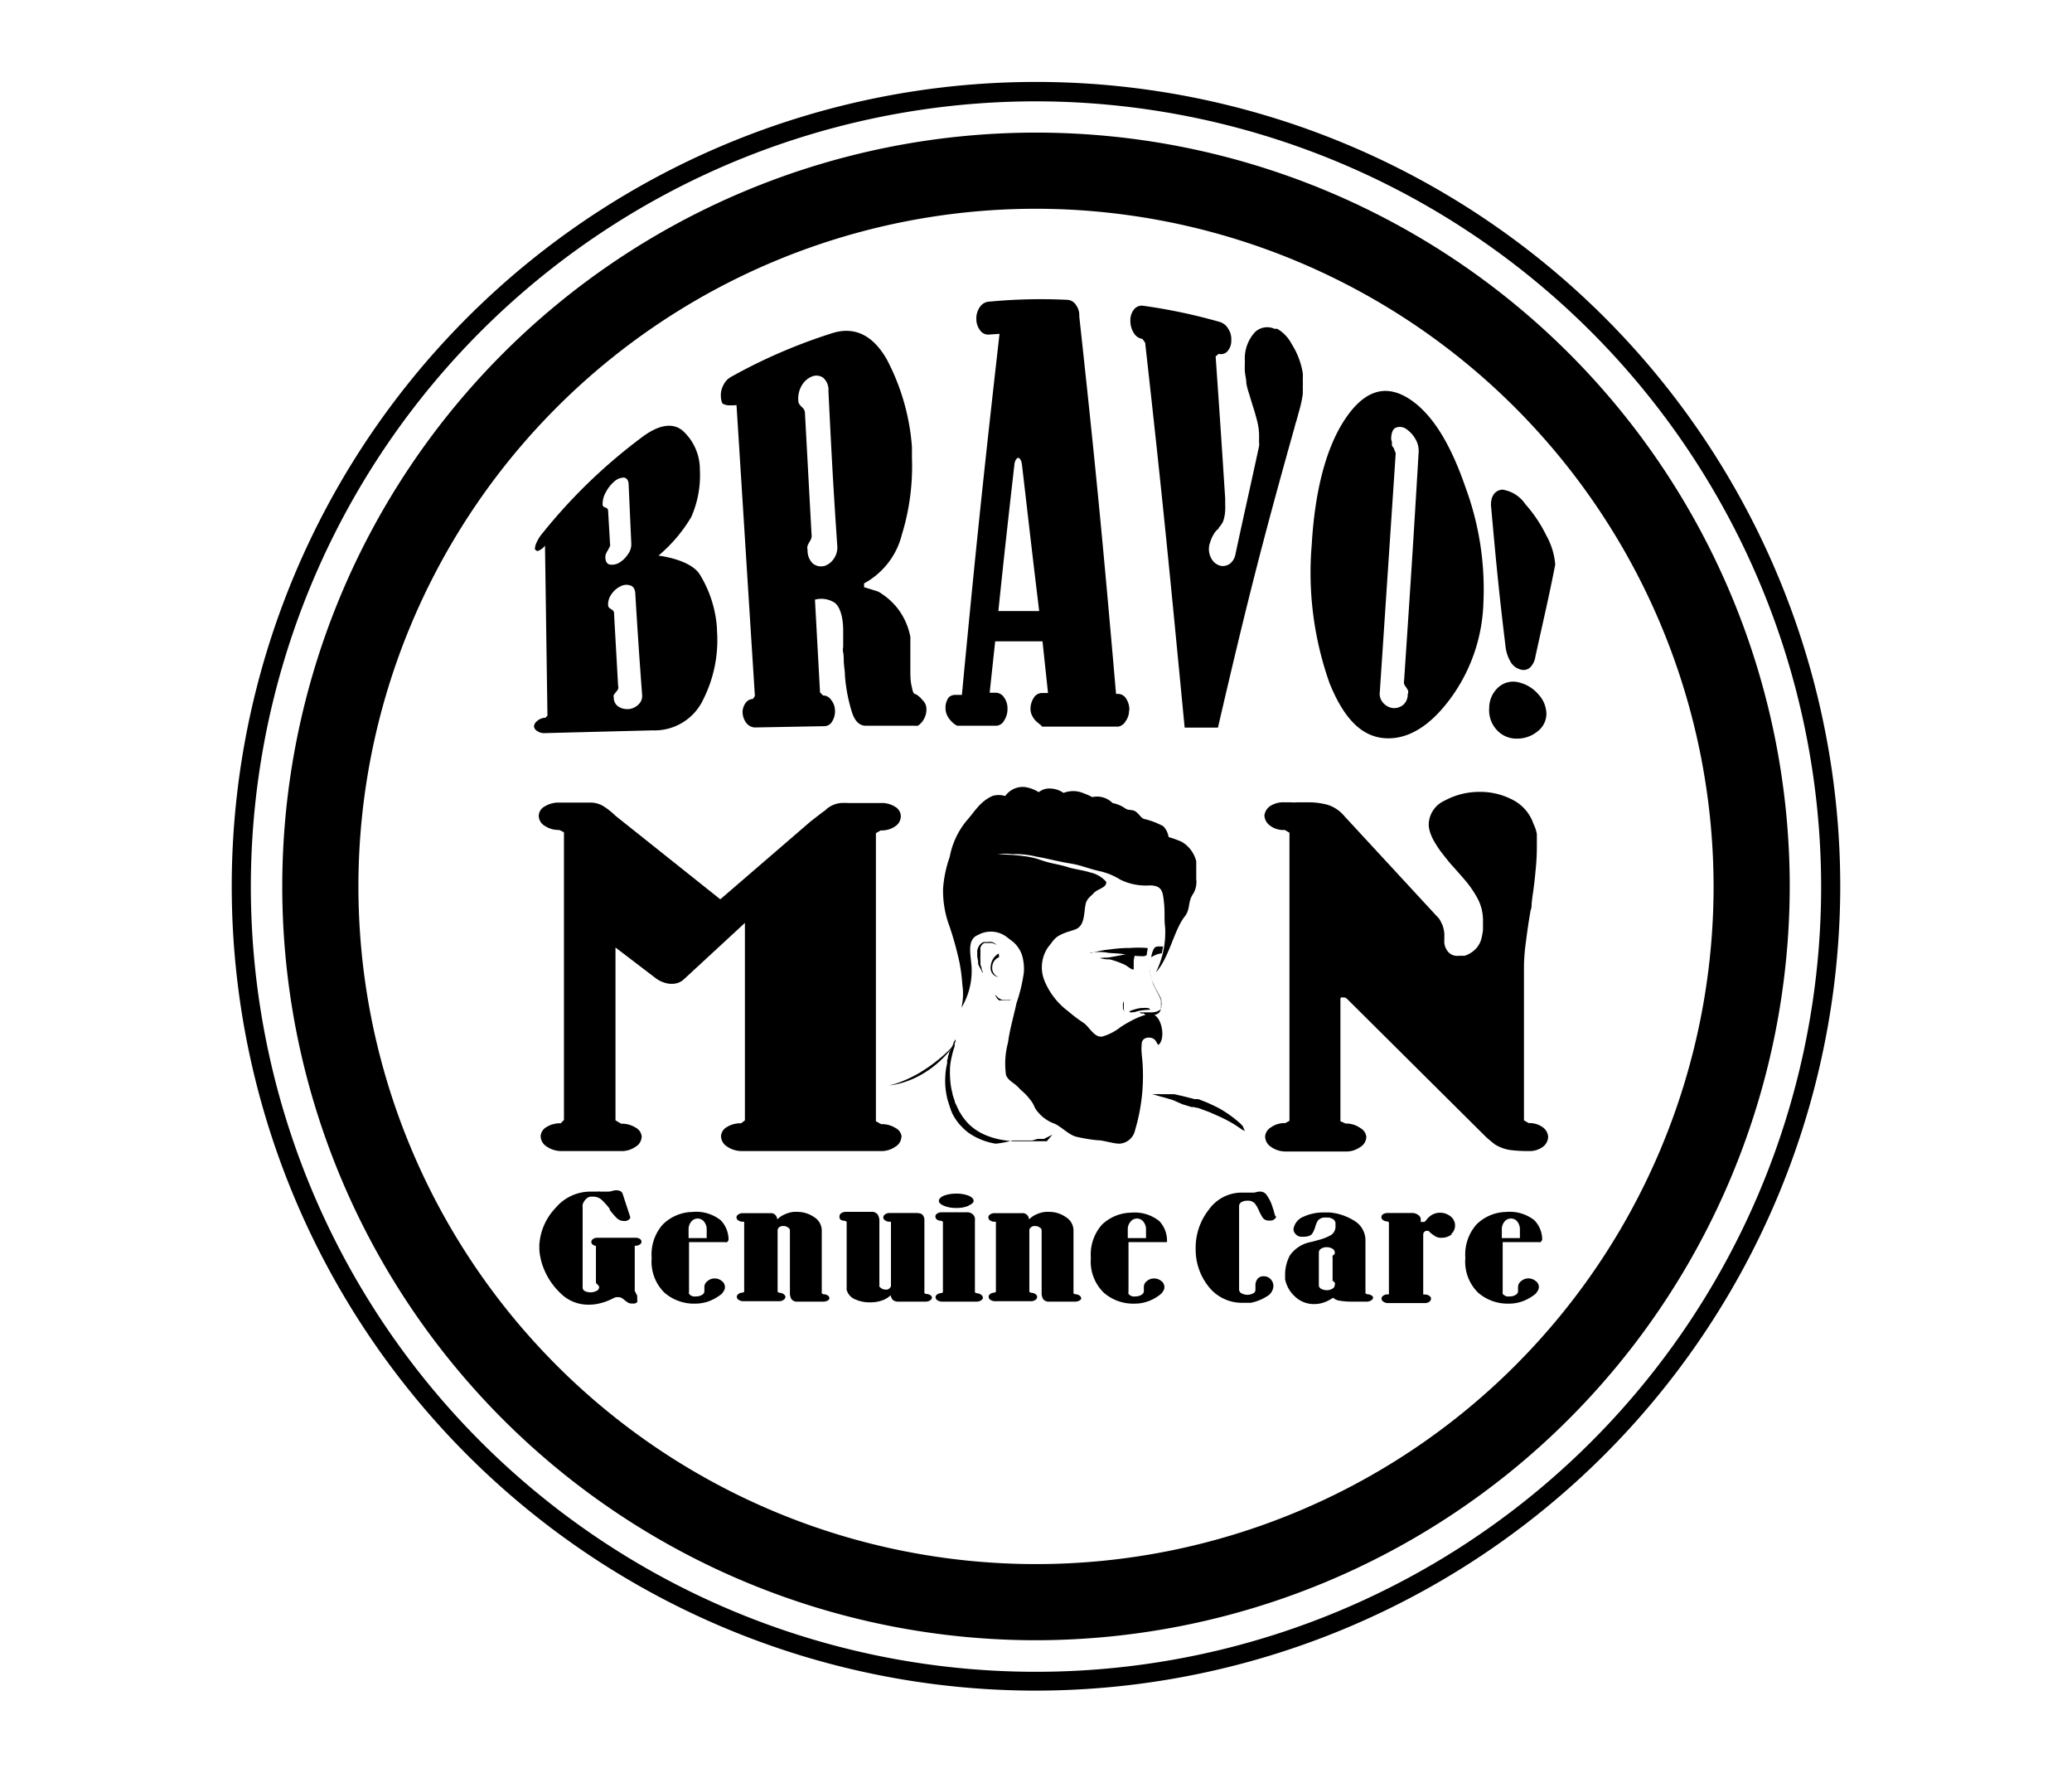 <svg xmlns="http://www.w3.org/2000/svg" id="Layer_1" data-name="Layer 1" viewBox="0 0 143.14 122.45"><title>bravo man svg</title><path d="M44.21,85.58a.3.3,0,0,1,.11.18v0h0a.26.26,0,0,1-.11.2.6.6,0,0,1-.36.09v3.13l.06.1.06.13.05.08a.59.59,0,0,0,0,.08s0,.08,0,.12a.41.41,0,0,1,0,.11.24.24,0,0,1,0,.14.34.34,0,0,1-.19.1.11.11,0,0,1-.08,0h-.1a.49.49,0,0,1-.28-.07l-.22-.16h0a1,1,0,0,0-.2-.15.48.48,0,0,0-.24-.06h-.15l-.16.06a4,4,0,0,1-.89.35,3,3,0,0,1-.81.11,2.7,2.7,0,0,1-2-.81,4.8,4.8,0,0,1-1.17-1.77,3.9,3.9,0,0,1-.2-.7,3,3,0,0,1-.07-.65v-.11a.41.41,0,0,1,0-.11,4.05,4.05,0,0,1,1.11-2.52,3.15,3.15,0,0,1,2.42-1.14h.44a1.43,1.43,0,0,1,.26,0l.12,0h.19l.25,0c.1,0,.24-.05.44-.09h.11a.58.58,0,0,1,.26.06.3.3,0,0,1,.15.17l.53,1.62a0,0,0,0,1,0,0v0a.21.21,0,0,1-.09.17.44.44,0,0,1-.24.1h-.11a.69.69,0,0,1-.5-.21,5.15,5.15,0,0,1-.42-.48l-.06-.08,0-.07a5.71,5.71,0,0,0-.51-.58.87.87,0,0,0-.65-.26h-.09l-.09,0a.51.51,0,0,0-.28.15.87.87,0,0,0-.19.25.64.64,0,0,0-.06.16.32.32,0,0,0,0,.13v5.6a.28.28,0,0,0,.17.24,1,1,0,0,0,.4.08h0a1,1,0,0,0,.39-.1.29.29,0,0,0,.18-.27v0a.16.16,0,0,0-.05-.1l-.08-.09-.09-.09a.15.15,0,0,1,0-.08V86.06a.45.45,0,0,1-.25-.11.23.23,0,0,1-.07-.17.26.26,0,0,1,.11-.19.5.5,0,0,1,.31-.09H43.9A.54.54,0,0,1,44.21,85.58Z"></path><path d="M50.29,85.72s0,0,0,0a.21.21,0,0,1-.06.08.17.17,0,0,1-.12,0H47.6v3.45a.17.17,0,0,0,0,.12l.1.1a.64.64,0,0,0,.19.08.76.76,0,0,0,.21,0,.72.72,0,0,0,.4-.11.29.29,0,0,0,.16-.23v-.07l0-.07,0,0a.06.06,0,0,1,0,0,823136427326.49,823136427326.49,0,0,0,0-.16.5.5,0,0,1,.22-.42.72.72,0,0,1,.49-.18.75.75,0,0,1,.5.18.51.51,0,0,1,.21.42.45.45,0,0,1-.07.25,1,1,0,0,1-.16.22h0v0a3.19,3.19,0,0,1-.84.49,2.81,2.81,0,0,1-1,.18,3.11,3.11,0,0,1-2.11-.76,3,3,0,0,1-.88-2.4,3.1,3.1,0,0,1,.77-2.31,3,3,0,0,1,1.92-.86l.08,0h0a2.73,2.73,0,0,1,2,.57,1.94,1.94,0,0,1,.54,1.37Zm-1.47-.79a.82.82,0,0,0-.18-.54.56.56,0,0,0-.89,0,.82.82,0,0,0-.18.54v.59h1.25Z"></path><path d="M57.31,89.64a.24.24,0,0,1-.12.19.59.59,0,0,1-.31.08H55.05a.45.45,0,0,1-.38-.18.85.85,0,0,1-.1-.46V85a.24.24,0,0,0-.13-.21.52.52,0,0,0-.27-.1H54.1a.43.43,0,0,0-.27.08.28.28,0,0,0-.11.25v4.22l.12.06a.48.48,0,0,1,.29.09c.08.06.13.12.13.19a.27.27,0,0,1-.13.21.48.48,0,0,1-.29.09H51.32a.51.51,0,0,1-.3-.1.26.26,0,0,1-.12-.21.24.24,0,0,1,.12-.19.45.45,0,0,1,.3-.09l.09-.06V84.39l-.1,0a.49.49,0,0,1-.3-.09.23.23,0,0,1-.13-.21.22.22,0,0,1,.13-.2.49.49,0,0,1,.3-.09h1.92a.42.42,0,0,1,.33.12.56.56,0,0,1,.14.31,1.6,1.6,0,0,1,.54-.36,1.91,1.91,0,0,1,.6-.16h.21a2.06,2.06,0,0,1,1.19.36,1.09,1.09,0,0,1,.53.93v4.34l.1.06a.59.59,0,0,1,.31.08.26.26,0,0,1,.12.21Z"></path><path d="M64.38,89.63a.24.24,0,0,1-.12.19.54.54,0,0,1-.31.09H62a.5.5,0,0,1-.33-.13.63.63,0,0,1-.14-.31,1.6,1.6,0,0,1-.6.36,2.37,2.37,0,0,1-.81.13,2.41,2.41,0,0,1-1-.19,1,1,0,0,1-.57-.51l-.06-.16a.86.86,0,0,1,0-.17s0-.07,0-.11V84.39l-.11-.06a.62.62,0,0,1-.31-.08A.26.26,0,0,1,58,84a.23.23,0,0,1,.12-.2.54.54,0,0,1,.31-.09h1.74a.5.5,0,0,1,.46.18.8.8,0,0,1,.12.47v4.44a.06.06,0,0,0,0,0,.09.09,0,0,0,0,.06.52.52,0,0,0,.17.15.5.5,0,0,0,.27.07h.12a.42.42,0,0,0,.16-.11.25.25,0,0,0,.08-.21V84.39l-.12,0a.47.47,0,0,1-.28-.09.25.25,0,0,1-.13-.2.25.25,0,0,1,.13-.22.47.47,0,0,1,.28-.09h1.86c.24,0,.4.05.46.15a.51.51,0,0,1,.11.31v5.07l.1.06a.62.62,0,0,1,.31.08.26.26,0,0,1,.12.21Z"></path><path d="M67.91,89.62a.26.26,0,0,1-.13.2.53.53,0,0,1-.3.09H65.06a.57.57,0,0,1-.31-.1.26.26,0,0,1-.12-.21.24.24,0,0,1,.12-.19.5.5,0,0,1,.31-.09l.08-.06V84.39l-.1-.06a.56.56,0,0,1-.3-.08.26.26,0,0,1-.12-.22.23.23,0,0,1,.12-.2.49.49,0,0,1,.3-.09h1.71a.58.58,0,0,1,.44.13.48.48,0,0,1,.16.27.45.45,0,0,1,0,.11.25.25,0,0,1,0,.09v4.93l.11.06a.53.53,0,0,1,.3.09c.08.06.13.12.13.19Zm-1-6.33a2.12,2.12,0,0,1-.85.15,2.19,2.19,0,0,1-.85-.15c-.23-.1-.35-.21-.35-.34s.12-.26.35-.36a2.4,2.4,0,0,1,.85-.14,2.32,2.32,0,0,1,.85.14c.23.1.35.22.35.36S67.11,83.19,66.88,83.29Z"></path><path d="M74.71,89.64a.23.23,0,0,1-.13.19.56.56,0,0,1-.3.08H72.45a.46.46,0,0,1-.39-.18.85.85,0,0,1-.1-.46V85a.23.23,0,0,0-.13-.21.52.52,0,0,0-.27-.1h-.07a.38.38,0,0,0-.26.08.27.27,0,0,0-.12.25v4.22l.12.06a.51.51,0,0,1,.3.09.24.24,0,0,1,.12.19.26.26,0,0,1-.12.21.51.51,0,0,1-.3.09H68.71a.56.56,0,0,1-.3-.1.25.25,0,0,1-.11-.21.23.23,0,0,1,.11-.19.49.49,0,0,1,.3-.09l.09-.06V84.39l-.1,0a.49.49,0,0,1-.3-.09.24.24,0,0,1-.12-.21.23.23,0,0,1,.12-.2.49.49,0,0,1,.3-.09h1.92a.42.42,0,0,1,.33.12.5.5,0,0,1,.14.31,1.6,1.6,0,0,1,.54-.36,1.9,1.9,0,0,1,.61-.16h.21a2,2,0,0,1,1.18.36,1.09,1.09,0,0,1,.53.93l0,4.34.1.06a.56.56,0,0,1,.3.08.25.25,0,0,1,.13.21Z"></path><path d="M80.64,85.72l0,0a.21.21,0,0,1-.06.08.21.21,0,0,1-.12,0h-2.5v3.45a.18.18,0,0,0,0,.12.47.47,0,0,0,.1.1.64.64,0,0,0,.19.08.76.76,0,0,0,.21,0,.71.71,0,0,0,.39-.11.3.3,0,0,0,.17-.23.2.2,0,0,0,0-.07.19.19,0,0,0,0-.07s0,0,0,0a.06.06,0,0,1,0,0s0,0,0-.08v-.08a.51.51,0,0,1,.21-.42.74.74,0,0,1,.49-.18.78.78,0,0,1,.51.18.51.51,0,0,1,.21.42.45.45,0,0,1-.07.25,1,1,0,0,1-.17.22h0l0,0a2.9,2.9,0,0,1-.84.49,2.72,2.72,0,0,1-1,.18,3.09,3.09,0,0,1-2.11-.76,3,3,0,0,1-.89-2.4,3.1,3.1,0,0,1,.78-2.31A3,3,0,0,1,78,83.77l.08,0h0a2.73,2.73,0,0,1,2,.57,1.94,1.94,0,0,1,.54,1.37Zm-1.47-.79a.82.82,0,0,0-.18-.54.56.56,0,0,0-.89,0,.78.78,0,0,0-.19.54v.59h1.26Z"></path><path d="M88.17,84a.07.07,0,0,1,0,0,.32.32,0,0,1-.1.19.46.46,0,0,1-.24.12h-.16a.5.5,0,0,1-.44-.2,4,4,0,0,1-.25-.46v0s0,0,0,0a2.12,2.12,0,0,0-.27-.49.61.61,0,0,0-.53-.22.77.77,0,0,0-.42.1.31.31,0,0,0-.16.27v5.74a.31.31,0,0,0,.17.29,1,1,0,0,0,.39.1h0a.86.86,0,0,0,.39-.09.28.28,0,0,0,.18-.25v-.23c0-.05,0-.11,0-.16a.75.75,0,0,1,.15-.38.53.53,0,0,1,.45-.17.62.62,0,0,1,.45.2.67.67,0,0,1,.19.49.87.87,0,0,1-.49.72,3.23,3.23,0,0,1-1.07.42l-.26,0h-.26A2.92,2.92,0,0,1,83.6,89a4.1,4.1,0,0,1-1-2.73,4.25,4.25,0,0,1,.93-2.74,2.78,2.78,0,0,1,2.24-1.15h.11l.38,0h.23l.15,0,.3-.07h.13a.53.53,0,0,1,.46.28,2.53,2.53,0,0,1,.32.61c.06.18.12.34.16.5s.08.27.11.34A.43.43,0,0,1,88.17,84Z"></path><path d="M94.86,89.61a.25.25,0,0,1-.13.21.53.53,0,0,1-.3.09H93.34a4.59,4.59,0,0,1-.76-.06.86.86,0,0,1-.49-.21,2.49,2.49,0,0,1-.67.34,2.06,2.06,0,0,1-.63.1,1.89,1.89,0,0,1-1.34-.53,2.19,2.19,0,0,1-.67-1.18s0-.09,0-.13v-.14a2.79,2.79,0,0,1,.34-1.4,2.3,2.3,0,0,1,1.45-.91l.31-.08.29-.08a3.45,3.45,0,0,0,.8-.33.72.72,0,0,0,.29-.64v-.09a.22.22,0,0,0,0-.08.35.35,0,0,0-.16-.27,1,1,0,0,0-.32-.12h-.25a.61.61,0,0,0-.49.22,1.63,1.63,0,0,0-.18.43,1.82,1.82,0,0,1-.21.47c-.1.14-.31.21-.65.21h-.13a.55.55,0,0,1-.35-.17.49.49,0,0,1-.16-.38v0s0,0,0,0v0a1.11,1.11,0,0,1,.7-.84,3.3,3.3,0,0,1,1.4-.29h.39a3.86,3.86,0,0,1,1.7.57,1.57,1.57,0,0,1,.78,1.4v3.62l.11.06a.61.61,0,0,1,.3.08.23.23,0,0,1,.13.19Zm-2.64-1-.08-.08a.6.6,0,0,1-.08-.08.1.1,0,0,1,0-.08V86.83a.12.12,0,0,1,0-.09l.08-.07,0,0,.07-.06a.14.14,0,0,0,0-.07.31.31,0,0,0-.17-.29.76.76,0,0,0-.39-.1.72.72,0,0,0-.38.1.31.31,0,0,0-.16.29v2.22a.28.28,0,0,0,.17.27.82.82,0,0,0,.38.09.7.7,0,0,0,.38-.1.3.3,0,0,0,.17-.28A.11.11,0,0,0,92.22,88.64Z"></path><path d="M100.32,85.24a1.11,1.11,0,0,1-.75.26.76.76,0,0,1-.46-.13,2.48,2.48,0,0,1-.37-.29l0,0a.08.08,0,0,0,0,0l0,0,0,0a.16.16,0,0,0-.08-.06h-.09a.23.23,0,0,0-.17.07.25.25,0,0,0-.08.17v4.16l.12,0a.51.51,0,0,1,.3.09.24.24,0,0,1,.12.19.28.28,0,0,1-.12.22.51.51,0,0,1-.3.09H95.86a.56.56,0,0,1-.3-.1.28.28,0,0,1-.12-.22.24.24,0,0,1,.12-.19.49.49,0,0,1,.3-.09l.09,0V84.43l-.1-.06a.49.49,0,0,1-.3-.09.24.24,0,0,1-.12-.21.23.23,0,0,1,.12-.2.56.56,0,0,1,.3-.08h1.79a.73.73,0,0,1,.34.14.37.37,0,0,1,.17.27.43.43,0,0,1,0,.05s0,0,0,.06a.41.41,0,0,0,0,.09.16.16,0,0,0,.12,0,.2.2,0,0,0,.13,0,.44.44,0,0,0,.1-.08l0,0s0,0,0,0a1.36,1.36,0,0,1,.4-.39,1.11,1.11,0,0,1,.57-.16,1.16,1.16,0,0,1,.75.26.79.79,0,0,1,0,1.24Z"></path><path d="M106.49,85.72s0,0,0,0l-.06.08a.21.21,0,0,1-.12,0h-2.5v3.45a.25.25,0,0,0,0,.12.52.52,0,0,0,.11.1.49.49,0,0,0,.18.08.78.78,0,0,0,.22,0,.71.71,0,0,0,.39-.11.29.29,0,0,0,.16-.23v-.07a.11.11,0,0,0,0-.07s0,0,0,0a.06.06,0,0,1,0,0,.24.24,0,0,1,0-.08s0,0,0-.08a.52.52,0,0,1,.22-.42.77.77,0,0,1,1,0,.5.5,0,0,1,.22.42.46.46,0,0,1-.08.25,1,1,0,0,1-.16.22h0v0a3.19,3.19,0,0,1-.84.49,2.8,2.8,0,0,1-1,.18,3.12,3.12,0,0,1-2.12-.76,3,3,0,0,1-.88-2.4,3.14,3.14,0,0,1,.77-2.31,3,3,0,0,1,1.92-.86l.08,0h0a2.75,2.75,0,0,1,2,.57,1.94,1.94,0,0,1,.54,1.37S106.5,85.71,106.49,85.72ZM105,84.93a.87.87,0,0,0-.17-.54.55.55,0,0,0-.45-.22.56.56,0,0,0-.45.22.82.82,0,0,0-.18.54v.59H105Z"></path><path d="M62.27,78.53a.82.82,0,0,1-.42.68,1.65,1.65,0,0,1-1,.3l-9.65,0a1.8,1.8,0,0,1-1-.33.86.86,0,0,1-.39-.71.78.78,0,0,1,.39-.61,1.78,1.78,0,0,1,1-.27l.26-.2V63.75l-4.21,3.89a1.17,1.17,0,0,1-.38.24,1.4,1.4,0,0,1-.47.08,1.6,1.6,0,0,1-.55-.1,1.91,1.91,0,0,1-.59-.32l-2.74-2.09V77.39l.39.23a1.78,1.78,0,0,1,1,.27.77.77,0,0,1,.42.61.84.84,0,0,1-.42.71,1.65,1.65,0,0,1-1,.3l-4.17,0a1.8,1.8,0,0,1-1-.33.86.86,0,0,1-.39-.71.78.78,0,0,1,.39-.61,1.78,1.78,0,0,1,1-.27l.22-.23V57.49l-.32-.16a1.71,1.71,0,0,1-1-.28.81.81,0,0,1-.42-.7.75.75,0,0,1,.42-.65,1.77,1.77,0,0,1,1-.26h2.18a1.68,1.68,0,0,1,.9.27,5,5,0,0,1,.8.64l7.24,5.77L56,56.74c.42-.32.74-.58,1-.76a1.76,1.76,0,0,1,1.08-.51,4,4,0,0,1,.54,0h2.22a1.69,1.69,0,0,1,1,.26.76.76,0,0,1,.39.65.83.83,0,0,1-.39.7,1.62,1.62,0,0,1-1,.28l-.33.19v19.9l.36.2a1.78,1.78,0,0,1,1,.27.77.77,0,0,1,.42.61Z"></path><path d="M106.17,57.61c0,.29,0,.6,0,.93a15.62,15.62,0,0,1-.09,1.61c-.05.58-.12,1.16-.21,1.75l-.06.5c0,.16,0,.32-.07.47-.13.77-.24,1.48-.32,2.16a13.28,13.28,0,0,0-.14,1.69V77.39l.33.19a1.53,1.53,0,0,1,1,.31.87.87,0,0,1,.34.64.9.9,0,0,1-.34.67,1.53,1.53,0,0,1-1,.31,9.71,9.71,0,0,1-1.34-.08,2.91,2.91,0,0,1-1-.38l-.32-.26a4.28,4.28,0,0,1-.33-.29L93.06,69a.56.56,0,0,0-.15-.1l-.14,0a.24.24,0,0,0-.12,0,.14.14,0,0,0-.05.1v8.45l.36.16a1.65,1.65,0,0,1,1,.3.8.8,0,0,1,.43.62.85.85,0,0,1-.43.71,1.65,1.65,0,0,1-1,.3l-4.17,0a1.74,1.74,0,0,1-1-.33.86.86,0,0,1-.39-.71.79.79,0,0,1,.39-.62,1.6,1.6,0,0,1,1-.3l.29-.16V57.52l-.32-.19A1.51,1.51,0,0,1,87.7,57a.91.91,0,0,1-.35-.67.93.93,0,0,1,.38-.64,1.65,1.65,0,0,1,1-.27h.44a2.32,2.32,0,0,0,.44,0h.75a5.09,5.09,0,0,1,1.35.17,2.49,2.49,0,0,1,1.16.78l6.42,6.95a1.06,1.06,0,0,1,.22.29l.14.29a2.53,2.53,0,0,1,.13.58c0,.18,0,.33,0,.44a1.11,1.11,0,0,0,.29.86.84.84,0,0,0,.72.24H101l.18,0a1.89,1.89,0,0,0,.68-.39,1.62,1.62,0,0,0,.46-.72,4.63,4.63,0,0,0,.13-.67c0-.2,0-.41,0-.6a3.22,3.22,0,0,0-.36-1.55,7.19,7.19,0,0,0-.88-1.29l-.47-.54-.51-.57c-.22-.26-.43-.53-.65-.81a7.21,7.21,0,0,1-.59-.92,3.33,3.33,0,0,1-.21-.52,1.79,1.79,0,0,1-.08-.49,1.85,1.85,0,0,1,1.11-1.65,5,5,0,0,1,2.44-.6h.13a4.8,4.8,0,0,1,2.16.57,2.9,2.9,0,0,1,1.4,1.65A2.44,2.44,0,0,1,106.17,57.61Z"></path><path d="M71.57,113.3a52.07,52.07,0,1,1,52.07-52.07A52.13,52.13,0,0,1,71.57,113.3Zm0-98.88a46.81,46.81,0,1,0,46.81,46.81A46.86,46.86,0,0,0,71.57,14.42Z"></path><path d="M71.57,116.78a55.56,55.56,0,1,1,55.56-55.55A55.62,55.62,0,0,1,71.57,116.78ZM71.57,7a54.24,54.24,0,1,0,54.24,54.24A54.3,54.3,0,0,0,71.57,7Z"></path><path d="M70,65.07a2.06,2.06,0,0,1,.61.93,3.35,3.35,0,0,1,.12,1.18,11.28,11.28,0,0,1-.51,2.12c-.19.9-.46,1.78-.58,2.7a5.64,5.64,0,0,0-.14,2.27c.19.44.57.49,1,1a4.21,4.21,0,0,1,.73.77c.24.31.19.45.46.76a2.65,2.65,0,0,0,1.19.83c.48.23,1,.8,1.52.9a11,11,0,0,0,1.38.23c.45,0,1.08.23,1.54.24a1.17,1.17,0,0,0,1.09-.92,13.17,13.17,0,0,0,.55-3.73c0-1.35-.15-1.49-.09-2.22,0-.36.32-.53.69-.43s.37.53.49.46c.49-.45.2-1.92-.39-2.08s-1.86.61-2.24.86a3.67,3.67,0,0,1-1.27.66c-.54.09-.89-.65-1.26-.92a10.93,10.93,0,0,1-1.1-.83,5,5,0,0,1-1.62-2.07,2.46,2.46,0,0,1,.24-2.36c.3-.35.4-.62.84-.84s.71-.25,1.08-.4c.61-.26.54-1.08.66-1.68.07-.41.31-.53.58-.82s.9-.36.85-.77a2.05,2.05,0,0,0-1.13-.65c-.46-.15-1-.21-1.41-.33-.78-.25-1.28-.27-2-.53a5.32,5.32,0,0,0-1.21-.27c-.45-.07-1.16-.1-1.74-.13a4.22,4.22,0,0,1,1,0,6.17,6.17,0,0,1,1.66.17c.86.15,1.46.33,2.32.47s1.28.37,2.12.55a4.55,4.55,0,0,1,1.38.58,4,4,0,0,0,2,.39c.88,0,.92.44,1,1.17s0,1.1.08,1.73a6.2,6.2,0,0,1-.64,3.11c.92-1,1.25-2.92,2-3.87.41-.52.18-1,.59-1.58a1.59,1.59,0,0,0,.2-1c0-.38,0-.88,0-1.23a2.17,2.17,0,0,0-1-1.34,7.33,7.33,0,0,0-.91-.33,1.36,1.36,0,0,0-.37-.75A5.33,5.33,0,0,0,79,56.56c-.2-.1-.29-.31-.53-.49s-.52-.07-.72-.22a2.28,2.28,0,0,0-.89-.38,1.51,1.51,0,0,0-1.4-.41,5.61,5.61,0,0,0-.84-.35,1.85,1.85,0,0,0-1.15.06,1.65,1.65,0,0,0-.87-.3,1.16,1.16,0,0,0-.84.25,2.47,2.47,0,0,0-1-.36,1.5,1.5,0,0,0-1.32.63,1.43,1.43,0,0,0-.9,0c-.87.41-1.19,1.06-1.78,1.72a5.5,5.5,0,0,0-1.15,2.48,8.31,8.31,0,0,0-.46,2.19A7,7,0,0,0,65.6,64a22.62,22.62,0,0,1,.69,2.51A12.59,12.59,0,0,1,66.48,68a4.3,4.3,0,0,1-.06,1.61,4.94,4.94,0,0,0,.66-3.23c-.06-.67-.22-1.52.49-1.8a1.81,1.81,0,0,1,2,.16Z"></path><path d="M78.75,69.93H79l.24,0h.32a1.59,1.59,0,0,0,.37-.06l.19-.1.08-.07,0,0,0,0,0,0v0l0,0a.45.45,0,0,0,0-.11.88.88,0,0,0,0-.24,1,1,0,0,0,0-.24s0,0,0-.06v0h0l-.06-.12a5.16,5.16,0,0,0-.24-.47l-.22-.45a3.3,3.3,0,0,1-.22-.81c0-.12,0-.23,0-.33a.53.53,0,0,1,0-.13v-.06a.07.07,0,0,1,0,0l0-.21s0,.08,0,.21v.24a2,2,0,0,0,0,.32,2.5,2.5,0,0,0,.25.78,4.51,4.51,0,0,0,.22.44c.08.15.17.3.25.47a.69.69,0,0,1,.05.13h0v.05a.64.64,0,0,0,0,.07,1.24,1.24,0,0,1,0,.27.8.8,0,0,1-.15.5l0,0,0,0-.1.07a.88.88,0,0,1-.2.09,1.16,1.16,0,0,1-.4.05H79.2L79,70h-.21Z"></path><path d="M78.37,69.73a2.16,2.16,0,0,1,.44-.1c.24,0,.6-.06.65.12a3.93,3.93,0,0,0-.92.11C78.18,70,77.68,69.92,78.37,69.73Z"></path><path d="M77.74,69.83h-.07s0,0,0,0l0,0a.73.73,0,0,1-.09-.13,1.05,1.05,0,0,1,0-.19.65.65,0,0,1,0-.2.35.35,0,0,1,.06-.14l0,0,0,0v0h0l0,0,0,0v.06s0,0,0,0a.59.59,0,0,0,0,.14.48.48,0,0,0,0,.17.47.47,0,0,0,0,.17.5.5,0,0,0,0,.13v0l0,0v0l0,0Z"></path><path d="M75.32,65.85a7.07,7.07,0,0,1,1.37-.27,9.51,9.51,0,0,1,1.4-.1,7.46,7.46,0,0,1,1.14,0c.12,0,0,.21,0,.42s-.43.14-.61.14-.56-.09-.87-.12c-.62-.08-.71-.06-1.17-.1a3.29,3.29,0,0,0-1.25,0"></path><path d="M76,66.18c.41-.06.36,0,.7-.06l.71-.13c.33-.07.77-.18,1.1-.28a2,2,0,0,0-.19.66c0,.4,0,.36,0,.55s-.47-.21-.58-.26a5.82,5.82,0,0,0-1.07-.39c-.23,0-.29,0-.72-.09"></path><path d="M80.26,65.85a1.6,1.6,0,0,0-.73.28,1.64,1.64,0,0,1,.16-.55c.12-.27.36-.19.66-.2"></path><path d="M67.86,67.16l0,0,0,0h0l0,0-.17-.33a2.68,2.68,0,0,1-.12-.24v0l0,0a.14.14,0,0,0,0-.07s0-.1,0-.16a1.61,1.61,0,0,1-.06-.33v-.26h0s0-.07,0-.1a.76.76,0,0,1,.06-.2.56.56,0,0,1,.09-.17.66.66,0,0,1,.3-.23l0,0h.29a.81.81,0,0,1,.27,0,.54.54,0,0,1,.2.1c.06,0,.09.08.13.11l0,0,0,0,0,0,0,0,0,0,0,0a.83.83,0,0,0-.34-.14,1,1,0,0,0-.24,0H68a.49.49,0,0,0-.2.18.61.61,0,0,0-.07.14.83.83,0,0,0,0,.15s0,.06,0,.09h0V66a3.16,3.16,0,0,0,0,.32l0,.15s0,0,0,.07v.06a1.83,1.83,0,0,0,.08.25c0,.15.08.27.11.36v0h0v0s0,0,0,0Z"></path><path d="M68.93,67.47a.66.66,0,0,1-.38-.7.73.73,0,0,1,.47-.65v0L69,65.86v0a1.1,1.1,0,0,0-.56.94.62.62,0,0,0,.54.69"></path><path d="M69.89,69l0,0a.64.64,0,0,1-.14.1l0,0-.06,0-.07,0h-.46l-.08,0-.06,0s0,0-.06-.05a.8.8,0,0,1-.15-.2,1.15,1.15,0,0,1-.08-.15l0,0,0,0,.12.11a.81.81,0,0,0,.41.26l0,0h0l.07,0h.12a1.6,1.6,0,0,0,.23,0l.15,0Z"></path><path d="M66.07,71.63v.07l0,.08,0,.11a3.09,3.09,0,0,1-.41.63,7.75,7.75,0,0,1-.76.8,6.84,6.84,0,0,1-1.1.82,6.24,6.24,0,0,1-1.24.58,5.3,5.3,0,0,1-1.08.25l-.23,0h-.52l-.27,0,.27,0,.14,0h.08l.09,0,.2,0,.21,0a6,6,0,0,0,1-.33,8.21,8.21,0,0,0,1.18-.6,11.05,11.05,0,0,0,1.9-1.47,4.56,4.56,0,0,0,.48-.56l.06-.1a.16.16,0,0,1,0-.07Z"></path><path d="M72.7,78.38l-.12.06-.34.17-.12.06-.06,0-.07,0-.15,0-.16,0-.37.11-.1,0-.1,0-.22,0-.47,0h-.5A6.4,6.4,0,0,1,68.79,79,4.54,4.54,0,0,1,67,78.31a3.3,3.3,0,0,1-.54-.46,3.16,3.16,0,0,1-.44-.54,2.38,2.38,0,0,1-.18-.3,1.09,1.09,0,0,1-.08-.15s0-.1-.07-.14v0h0v0l0,0,0-.07-.06-.15-.1-.31-.09-.3-.06-.3a4.93,4.93,0,0,1-.08-1.13,4.75,4.75,0,0,1,.13-1,.36.36,0,0,0,0-.11l0-.1.06-.2v0a.08.08,0,0,0,0,0l0-.09a1.34,1.34,0,0,0,.07-.18c0-.11.09-.21.13-.3a.52.52,0,0,1,.06-.13l.06-.12s0-.07.05-.1a.41.41,0,0,0,0-.09l.08-.14.07-.11,0,.12a.77.77,0,0,1-.06.15l0,.1s0,.07,0,.11a6.75,6.75,0,0,0-.31,1.33,6.88,6.88,0,0,0,0,.93,5,5,0,0,0,.16,1c0,.09.05.18.07.27l.09.27c0,.1.08.19.11.28l.12.26a1,1,0,0,1,.07.15l.08.12.16.26a5.71,5.71,0,0,0,.39.47,3.71,3.71,0,0,0,1,.71,5.2,5.2,0,0,0,1.09.37,6.86,6.86,0,0,0,1.06.14l.25,0h1.1l.36,0,.16,0,.15,0,.07,0,.07,0,.12,0Z"></path><path d="M86,78.13,85.76,78c-.14-.1-.35-.25-.62-.41s-.6-.33-1-.51l-.59-.26-.65-.24-.17-.06-.09,0,0,0h0l-.16-.05-.16,0-.63-.19L81.06,76l-.26-.08-.23-.07-.22-.06-.19-.05-.31-.09-.27-.07.27,0a2.14,2.14,0,0,1,.32,0l.2,0,.23,0,.24,0,.27,0,.58.13.64.16.17.05.17,0h0l0,0,.09,0,.17.06c.23.09.45.17.66.27s.41.19.6.29a8.1,8.1,0,0,1,1.52,1.09l.14.15Z"></path><path d="M48.33,39.66a8.11,8.11,0,0,1,1.2,3.75v.12a9.11,9.11,0,0,1-.95,4.79,3.71,3.71,0,0,1-3.51,2.13l-7.43.19a.83.83,0,0,1-.54-.15.44.44,0,0,1-.21-.31v0a.51.51,0,0,1,.21-.37.88.88,0,0,1,.58-.23l.14-.15c-.07-4.69-.1-7-.17-11.74a1.08,1.08,0,0,1-.5.37c-.11,0-.17-.1-.2-.13a0,0,0,0,1,0,0v0a1.23,1.23,0,0,1,.13-.48,2.69,2.69,0,0,1,.39-.61,37.64,37.64,0,0,1,6.76-6.55c1.21-.94,2.19-1.13,2.91-.56a3.62,3.62,0,0,1,1.21,2.73,7.11,7.11,0,0,1-.6,3.26,10.44,10.44,0,0,1-2.26,2.66S47.65,38.62,48.33,39.66Zm-4.9-6.15c0-.33-.14-.51-.34-.52a1,1,0,0,0-.63.25,2.45,2.45,0,0,0-.59.73,1.68,1.68,0,0,0-.24.89.2.2,0,0,0,.06.13.27.27,0,0,0,.12.06h0l.13.06s.06.08.07.16c.05.9.08,1.35.13,2.26a.48.48,0,0,1,0,.2L42,38v0a1.41,1.41,0,0,0-.13.24.52.52,0,0,0-.05.24c0,.31.12.48.32.52a1,1,0,0,0,.62-.12h0l0,0a1.85,1.85,0,0,0,.61-.58,1.16,1.16,0,0,0,.24-.78Zm.46,7.54c0-.33-.13-.54-.34-.61a.85.85,0,0,0-.66.05,1.57,1.57,0,0,0-.63.53,1.21,1.21,0,0,0-.25.8.34.34,0,0,0,.06.15l.13.1h0a.42.42,0,0,1,.15.11.26.26,0,0,1,.07.19c.11,2,.17,3,.28,5a.33.33,0,0,1,0,.21.48.48,0,0,1-.12.19l0,0L42.4,48a.39.39,0,0,0,0,.18.73.73,0,0,0,.34.64,1.12,1.12,0,0,0,.66.16h.06a1.13,1.13,0,0,0,.64-.31.8.8,0,0,0,.26-.67C44.15,45.19,44.06,43.81,43.89,41.05Z"></path><path d="M64,49a1.27,1.27,0,0,1-.13.58,1.22,1.22,0,0,1-.31.43.51.51,0,0,1-.16.12.25.25,0,0,1-.14,0H61.53l-1.72,0q-.7,0-1-1.08a11.27,11.27,0,0,1-.44-2.4c0-.27-.05-.54-.07-.81s0-.52-.05-.77,0-.29,0-.44,0-.29,0-.41,0-.23,0-.35,0-.21,0-.31c0-1-.25-1.67-.58-1.92a1.7,1.7,0,0,0-1.37-.22l.35,6.41.21.21a.65.65,0,0,1,.55.3,1.15,1.15,0,0,1,.27.68,1.32,1.32,0,0,1-.19.81.62.62,0,0,1-.52.33l-4.83.09a.79.79,0,0,1-.58-.31,1.27,1.27,0,0,1-.26-.71,1.07,1.07,0,0,1,.18-.63.65.65,0,0,1,.54-.32l.13-.21c-.51-8-.76-12.06-1.27-20.09L50.66,28s-.14,0-.17,0a.09.09,0,0,0-.06,0l-.07,0a.87.87,0,0,1-.37-.09c-.11,0-.17-.22-.19-.52a1.48,1.48,0,0,1,.17-.78,1.27,1.27,0,0,1,.52-.57,37.55,37.55,0,0,1,6.92-3c1.57-.53,2.87.07,3.85,1.78A15.38,15.38,0,0,1,63,30.87l0,.37v.37a16.06,16.06,0,0,1-.7,5.33,5.28,5.28,0,0,1-2.61,3.36,2.35,2.35,0,0,1,0,.26l.81.25a1.44,1.44,0,0,1,.24.09l.25.17a4.52,4.52,0,0,1,1.21,1.22A4.61,4.61,0,0,1,62.89,44a.68.68,0,0,1,0,.15v.42c0,.13,0,.29,0,.47v.48c0,.17,0,.34,0,.52v.16c0,.41,0,.78.07,1.11s.11.53.18.58l.07.06h.06a1.78,1.78,0,0,1,.47.42A.83.83,0,0,1,64,49ZM57.23,27a1.09,1.09,0,0,0-.38-.92.81.81,0,0,0-.74-.08,1.43,1.43,0,0,0-.7.59,1.79,1.79,0,0,0-.26,1.1.42.42,0,0,0,.07.23l.14.17,0,0a.73.73,0,0,1,.17.18.5.5,0,0,1,.08.29l.45,8.28a1,1,0,0,1,0,.3,1.22,1.22,0,0,1-.13.28,2.29,2.29,0,0,0-.14.27.62.62,0,0,0,0,.31,1.22,1.22,0,0,0,.37.93.88.88,0,0,0,.69.18h.06a1.24,1.24,0,0,0,.66-.47,1.36,1.36,0,0,0,.27-.94C57.55,33.42,57.44,31.28,57.23,27Z"></path><path d="M78,49.09a1.25,1.25,0,0,1-.24.73.74.74,0,0,1-.5.37h0l-5.29,0s0-.07-.12-.14l-.26-.22a1.39,1.39,0,0,1-.28-.38,1,1,0,0,1-.12-.46,1.39,1.39,0,0,1,.22-.78.66.66,0,0,1,.56-.34h.43c-.15-1.43-.23-2.14-.38-3.57-1.31,0-2,0-3.27,0-.15,1.42-.23,2.13-.38,3.55h.44a.7.7,0,0,1,.55.32,1.29,1.29,0,0,1,.24.8,1.43,1.43,0,0,1-.23.8.66.66,0,0,1-.53.36l-2.72,0-.15-.09a1.12,1.12,0,0,1-.21-.18,1.54,1.54,0,0,1-.3-.39,1.15,1.15,0,0,1-.14-.51,1.23,1.23,0,0,1,.22-.79A.66.66,0,0,1,66,48h.45c.94-9.87,1.46-14.9,2.6-24.94l-.73.05a.68.68,0,0,1-.61-.29,1.27,1.27,0,0,1-.26-.79,1.34,1.34,0,0,1,.24-.82.82.82,0,0,1,.6-.37,37.74,37.74,0,0,1,5.42-.13.75.75,0,0,1,.61.34,1.22,1.22,0,0,1,.24.81C75.7,32.3,76.2,37.56,77.1,47.93h.16a.67.67,0,0,1,.55.35,1.41,1.41,0,0,1,.21.77Zm-7.41-17a.69.69,0,0,0-.1-.35.24.24,0,0,0-.19-.12h0s0,0,0,0a1,1,0,0,0-.14.17.77.77,0,0,0-.08.28c-.46,4.06-.69,6.09-1.11,10.14,1.13,0,1.69,0,2.82,0C71.3,38.16,71.07,36.13,70.6,32.09Z"></path><path d="M90,26.28a3.84,3.84,0,0,1,0,.48A1.49,1.49,0,0,1,90,27c0,.07,0,.14,0,.21a7,7,0,0,1-.14.75c-.06.26-.13.49-.19.71s-.09.34-.14.49-.08.29-.11.4c-2.17,7.73-3.25,11.94-5.28,20.7h-2.3c-1-10.38-1.51-15.75-2.73-26.59l-.19-.26a.83.83,0,0,1-.6-.42,1.56,1.56,0,0,1-.23-.88,1.17,1.17,0,0,1,.27-.76.68.68,0,0,1,.61-.23,38.42,38.42,0,0,1,5.3,1.12,1,1,0,0,1,.58.47,1.3,1.3,0,0,1,.21.82,1.06,1.06,0,0,1-.27.74.59.59,0,0,1-.6.17l-.21.18c.28,4,.41,5.93.66,9.82,0,.16,0,.29,0,.41a2.11,2.11,0,0,1,0,.35,2.57,2.57,0,0,1-.15.83,1.9,1.9,0,0,1-.3.43s0,.08-.09.12l-.08.08a1.66,1.66,0,0,0-.21.31,1.89,1.89,0,0,0-.2.47,1.32,1.32,0,0,0,.08,1.15,1,1,0,0,0,.71.51h.07a.84.84,0,0,0,.53-.19,1.07,1.07,0,0,0,.35-.63c.64-3,1-4.53,1.63-7.46a.91.91,0,0,0,0-.27c0-.09,0-.18,0-.28a4.18,4.18,0,0,0-.12-1.14q-.15-.6-.33-1.14c-.09-.29-.17-.57-.25-.82a5.44,5.44,0,0,1-.18-.69c0-.28-.08-.56-.1-.81s0-.5,0-.72a2.7,2.7,0,0,1,.69-2,1.22,1.22,0,0,1,1.35-.24l.09,0,.1,0a2.58,2.58,0,0,1,1,1.05A5.35,5.35,0,0,1,90,25.77,4.63,4.63,0,0,1,90,26.28Z"></path><path d="M100.38,48c-1.29,1.84-2.79,3-4.47,3s-3-1.18-4.06-3.81a22.84,22.84,0,0,1-1.23-9.59c.22-3.73,1-6.76,2.37-8.75s2.86-2.33,4.48-1.22,2.83,3.29,3.78,6.06a20.26,20.26,0,0,1,1.23,7.91A11.79,11.79,0,0,1,100.38,48Zm-3.11-.3a2,2,0,0,0-.12-.21,1.18,1.18,0,0,1-.14-.22A.52.52,0,0,1,97,47c.42-6.28.63-9.42,1-15.71a1.6,1.6,0,0,0-.24-1,2.09,2.09,0,0,0-.66-.69l0,0h0a.77.77,0,0,0-.64-.07c-.21.07-.32.3-.35.67a.86.86,0,0,0,0,.15.84.84,0,0,0,.05.17.77.77,0,0,0,0,.17c0,.07,0,.13.07.19s.11.25.19.42l-1.1,16.51a.93.93,0,0,0,.26.77,1.08,1.08,0,0,0,.64.33h0a1,1,0,0,0,.69-.2.93.93,0,0,0,.34-.75A.49.49,0,0,0,97.27,47.67Z"></path><path d="M106.07,45.35a1.32,1.32,0,0,1-.35.74.68.68,0,0,1-.7.15,1.12,1.12,0,0,1-.68-.55A2.7,2.7,0,0,1,104,44.6c-.44-3.63-.63-5.58-1-9.72,0-.66.3-1,.77-1.06a2.31,2.31,0,0,1,1.6,1A9.5,9.5,0,0,1,106.83,37a4.88,4.88,0,0,1,.61,2C107,41.25,106.69,42.53,106.07,45.35Zm.16,5.16a2.19,2.19,0,0,1-1.43.51,1.83,1.83,0,0,1-1.4-.6,2,2,0,0,1-.52-1.53,1.91,1.91,0,0,1,.66-1.44,1.53,1.53,0,0,1,1.4-.31,2.52,2.52,0,0,1,1.34.83,2,2,0,0,1,.55,1.35A1.52,1.52,0,0,1,106.23,50.51Z"></path></svg>